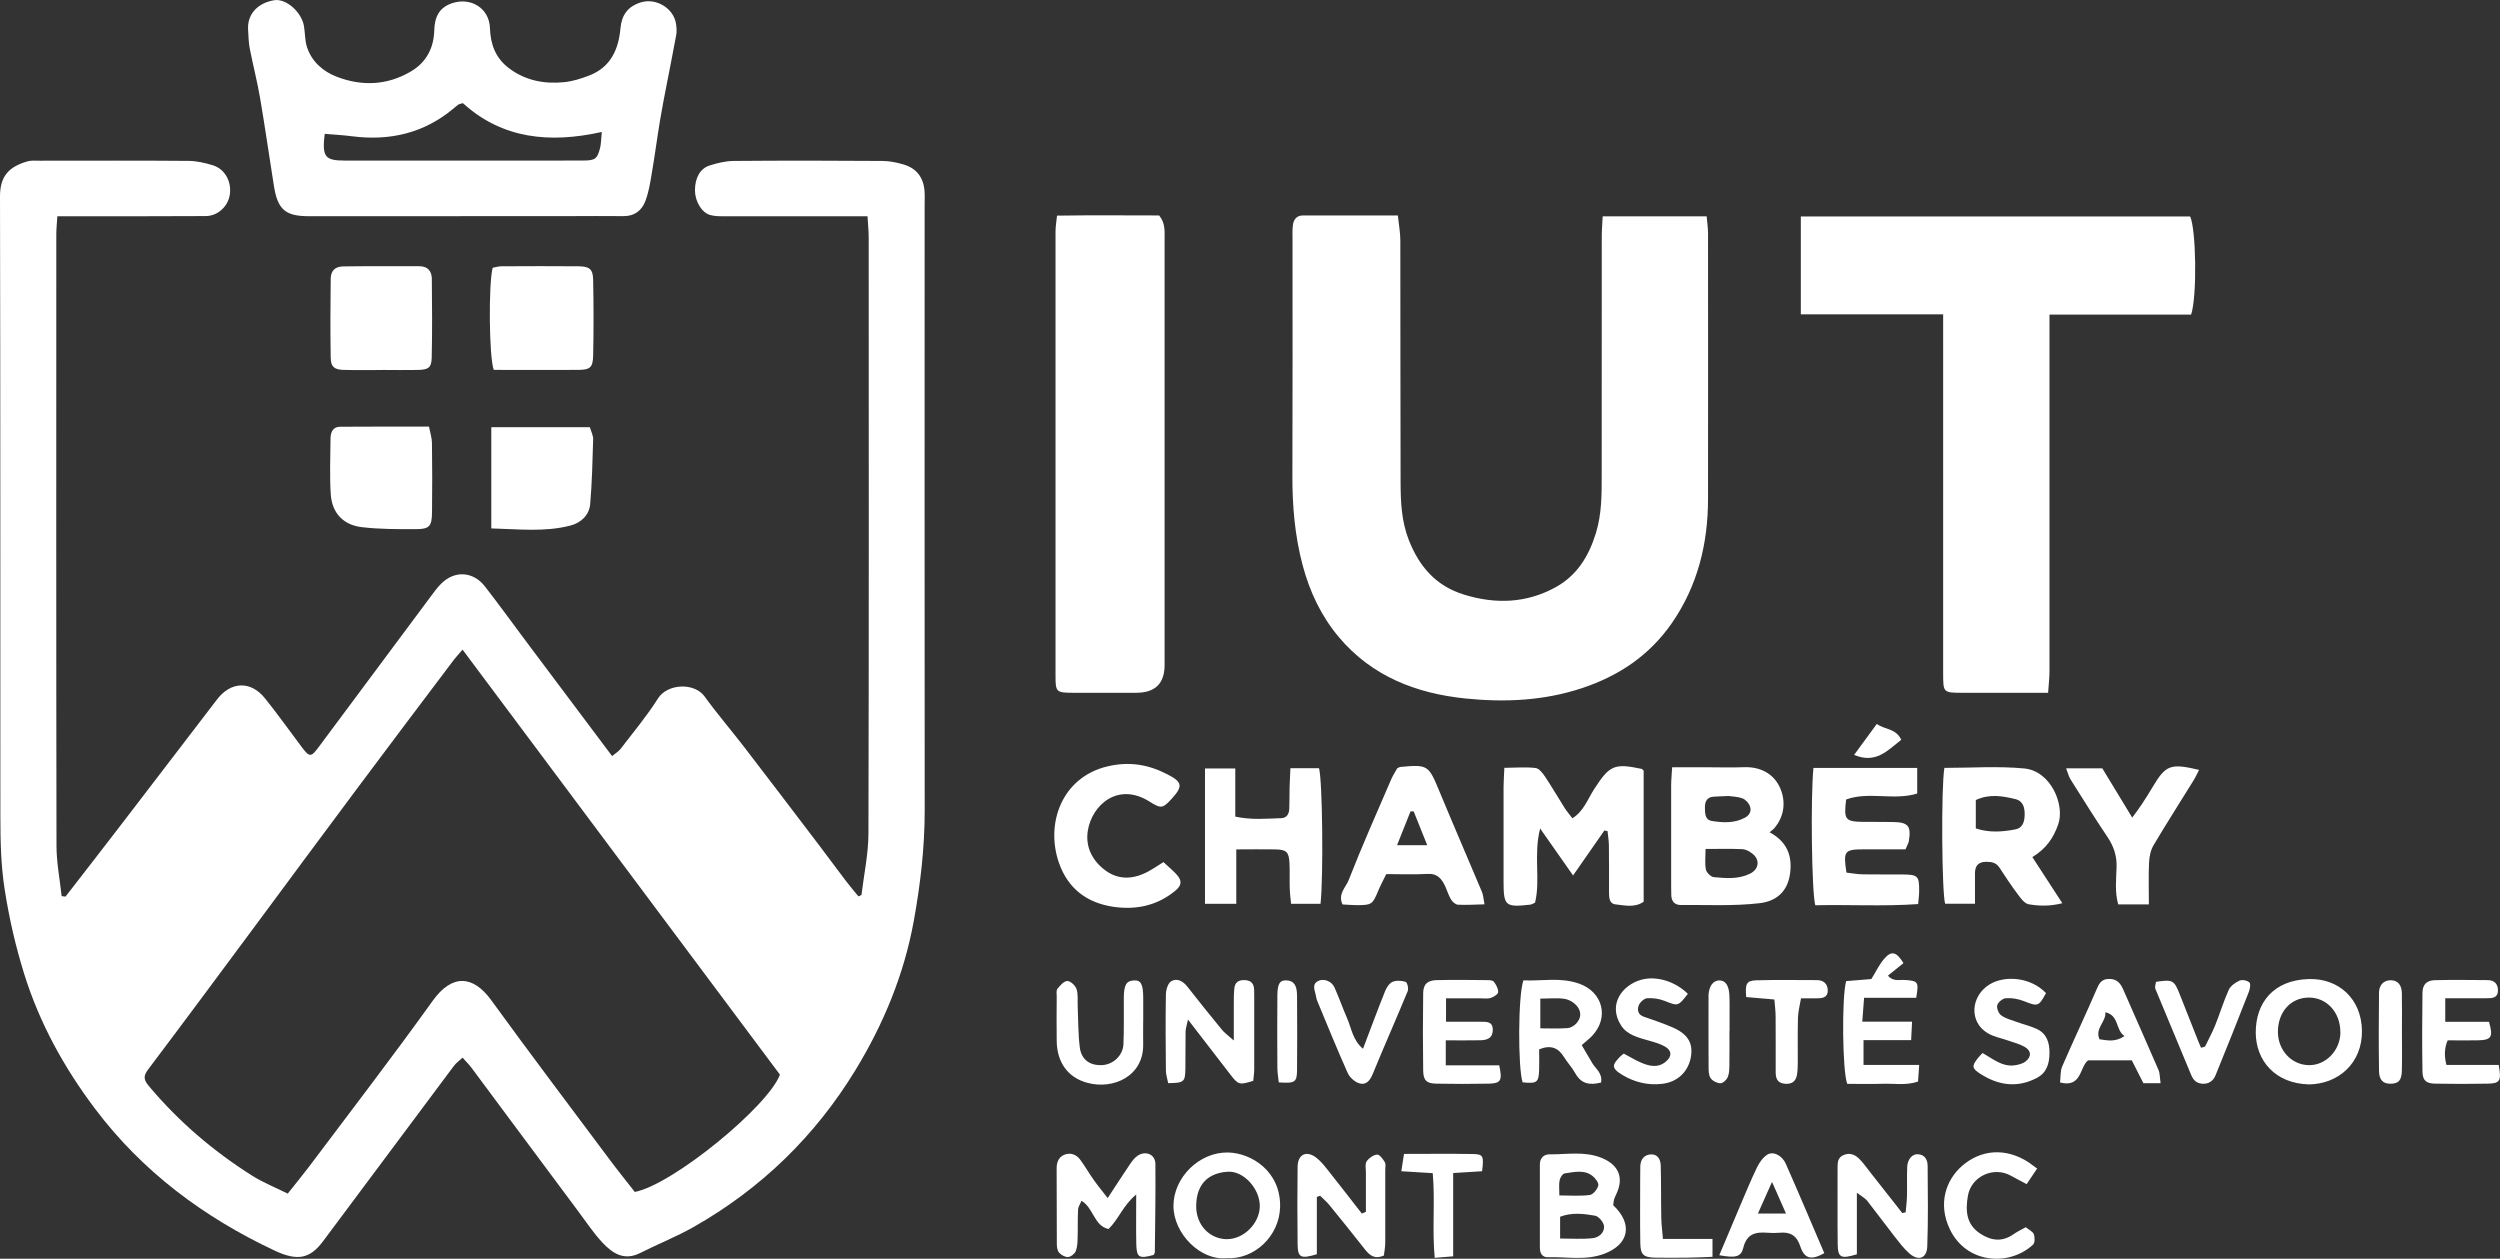 <svg id="Layer_2" data-name="Layer 2" xmlns="http://www.w3.org/2000/svg" viewBox="0 0 402.76 202.79"><rect x="0" y="0" width="402.76" height="202.79" fill="#333333" stroke="none"/><defs><style>.cls-1{fill:#fff}</style></defs><g id="Layer_1-2" data-name="Layer 1"><path class="cls-1" d="M10.56 144.44c3.07-3.96 6.15-7.92 9.2-11.9 5.08-6.61 10.14-13.23 15.2-19.85 2.22-2.91 5.41-3.06 7.72-.2 2.07 2.56 3.96 5.26 5.95 7.89 1.22 1.62 1.48 1.63 2.67.03 6.07-8.14 12.12-16.29 18.18-24.43.49-.66.98-1.33 1.56-1.91 2.15-2.19 5.16-2.06 7.08.4 2.37 3.05 4.63 6.19 6.95 9.28 4.47 5.97 8.95 11.93 13.54 18.06.52-.44 1.02-.72 1.35-1.14 2.05-2.68 4.24-5.29 6.04-8.14 1.55-2.44 5.89-2.58 7.51-.33 2.02 2.8 4.28 5.42 6.38 8.15 3.96 5.15 7.89 10.32 11.82 15.49 1.54 2.03 3.05 4.08 4.59 6.11.64.85 1.34 1.65 2 2.46.23-.12.48-.17.49-.26.4-3.29 1.11-6.59 1.12-9.88.08-32 .05-64 .04-95.99 0-1.06-.12-2.11-.19-3.44h-22.9c-.83 0-1.7.02-2.48-.21-1.38-.41-2.42-2.25-2.42-3.97 0-1.95.81-3.5 2.34-3.99 1.25-.4 2.58-.73 3.87-.74 8-.07 16-.06 24 0 1.14 0 2.31.25 3.4.57 2.11.62 3.23 2.12 3.38 4.34.05.75.01 1.5.01 2.25 0 32.5-.02 65 .01 97.49 0 6-.69 11.9-1.76 17.8-1.57 8.64-4.87 16.58-9.38 23.99-6.49 10.65-15.22 19.14-26.1 25.31-2.77 1.57-5.76 2.75-8.61 4.19-2.6 1.31-4.48.02-6.1-1.72-1.4-1.5-2.55-3.24-3.78-4.89-3.75-5.03-7.49-10.06-11.23-15.09-2.01-2.71-4.01-5.42-6.03-8.12-.39-.52-.86-.98-1.46-1.66-.52.49-1.05.86-1.41 1.35-7.04 9.41-14.05 18.83-21.08 28.25-2.1 2.81-4.11 3.21-7.78 1.49-11.43-5.37-21.31-12.73-28.95-22.87-4.98-6.61-8.94-13.79-11.42-21.76-1.38-4.44-2.4-8.91-3.12-13.51-.63-3.99-.69-7.94-.7-11.92C.04 98.14.08 64.89 0 31.64c0-3.16 1.33-4.75 4.41-5.64.62-.18 1.32-.11 1.99-.11 8 0 16-.04 24 .03 1.3.01 2.62.32 3.87.7 1.95.59 3.05 2.61 2.76 4.7-.27 1.9-1.91 3.48-3.89 3.49-6.92.05-13.83.02-20.75.03H9.24c-.07 1.13-.17 2.02-.17 2.91 0 32.83-.03 65.66.03 98.49 0 2.71.54 5.42.83 8.13.21.03.43.05.64.08Zm35.79 47.86c1.28-1.62 2.38-2.94 3.42-4.32 6.68-8.9 13.47-17.72 19.95-26.76 3.08-4.3 6.46-4.16 9.43-.07 6.28 8.65 12.73 17.18 19.12 25.74 1.32 1.77 2.72 3.49 4 5.14 6.17-1.21 21.51-13.82 23.38-18.9-16.95-22.7-33.98-45.51-51.13-68.47-.61.72-1.11 1.24-1.53 1.81-5.19 6.88-10.38 13.75-15.53 20.66-5.36 7.17-10.67 14.38-16 21.56-5.83 7.85-11.65 15.72-17.54 23.53-.79 1.04-.87 1.63.03 2.71 4.8 5.73 10.4 10.52 16.7 14.49 1.78 1.12 3.77 1.91 5.71 2.88ZM258.2 34.85h16.75c.08.97.22 1.86.22 2.74.01 14.25.02 28.5 0 42.74 0 7.26-1.67 14.07-5.86 20.1-3.59 5.16-8.49 8.46-14.47 10.44-6.16 2.04-12.46 2.3-18.73 1.66-7.89-.8-15.09-3.56-20.4-9.87-2.85-3.39-4.7-7.29-5.85-11.6-1.27-4.79-1.67-9.61-1.65-14.54.05-12.66.02-25.33.02-38 0-.75-.04-1.51.06-2.25.12-.9.59-1.56 1.62-1.56h15.29c.15 1.46.4 2.74.4 4.02.03 13-.01 26 .04 38.99.01 3.14.14 6.27 1.33 9.29 1.69 4.3 4.39 7.41 8.94 8.8 5.07 1.55 10 1.37 14.68-1.19 3.43-1.88 5.34-4.94 6.5-8.68.99-3.19.95-6.39.95-9.62.01-12.75 0-25.5.01-38.25 0-.98.09-1.96.15-3.25ZM313.05 50.64h-22.93V34.87h62.72c.97 2.07 1.14 12.86.16 15.81h-22.82V108.14c0 1.05-.13 2.1-.22 3.47h-13.89c-2.99-.01-3.02-.03-3.02-3.13V50.63Z"/><path class="cls-1" d="M74.21 34.83H49.72c-3.74 0-4.98-1.08-5.58-4.81-.76-4.74-1.43-9.5-2.24-14.23-.46-2.69-1.15-5.33-1.67-8.01-.19-.97-.19-1.99-.26-2.98-.16-2.4 1.4-4.27 4.16-4.76 1.94-.35 4.46 1.9 4.84 4.16.19 1.14.14 2.35.5 3.43.78 2.33 2.59 3.89 4.77 4.73 4.06 1.57 8.15 1.4 11.96-.85 2.45-1.44 3.68-3.74 3.76-6.59.06-2.08.7-3.68 2.89-4.41 3.02-1 5.98.82 6.08 4.01.09 2.65.91 4.83 3.04 6.45 2.65 2.01 5.7 2.59 8.91 2.27 1.38-.14 2.76-.58 4.06-1.08 3.44-1.33 4.71-4.19 5.02-7.6.19-2.14 1.18-3.51 3.26-4.17 2.47-.78 5.35.94 5.7 3.51.08.57.12 1.18.02 1.74-.47 2.6-1 5.2-1.5 7.8-.39 2.03-.8 4.06-1.13 6.1-.46 2.78-.82 5.58-1.3 8.35-.26 1.55-.5 3.14-1.07 4.58-.57 1.45-1.74 2.37-3.49 2.35-2.92-.04-5.83 0-8.75 0H74.21Zm-21.9-13.27c-.44 3.73.02 4.31 3.29 4.31h25.97c4.16 0 8.32.02 12.49-.01 1.82-.01 2.17-.28 2.61-2 .18-.68.16-1.42.28-2.6-8.41 1.88-16.06 1.1-22.37-4.64-.4.12-.59.13-.72.22-.27.18-.51.4-.76.61-4.78 4.01-10.3 5.29-16.41 4.5-1.46-.19-2.93-.26-4.39-.39ZM170.3 34.74c5.6-.09 11.05-.03 16.44-.03 1 1.21.88 2.48.88 3.71.01 5.83 0 11.66 0 17.49v51.23q0 4.47-4.57 4.47c-3.42 0-6.83.01-10.25 0-2.6-.01-2.75-.14-2.75-2.63-.01-23.91 0-47.81 0-71.72 0-.73.13-1.45.24-2.51ZM248.13 133.43c-1.11 4.3.08 8.34-.83 12-.44.19-.59.29-.75.31-4.04.46-4.32.22-4.32-3.75v-15.24c0-.9.08-1.79.13-3.05 1.8-.01 3.44-.16 5.04.03.57.07 1.16.86 1.55 1.44 1.09 1.64 2.07 3.34 3.13 5.01.35.55.79 1.05 1.24 1.65 1.84-1.15 2.48-3.12 3.52-4.72 2.45-3.78 3.18-4.19 7.64-3.24.07.01.12.1.32.28v21.12c-1.4.99-3.01.6-4.52.43-1.06-.12-1.05-1.13-1.06-1.98 0-2.5.01-5-.02-7.5 0-.78-.15-1.55-.22-2.33l-.51-.09-5.04 7.24c-1.8-2.57-3.42-4.88-5.33-7.6ZM269.4 123.61h5.75c1.91 0 3.83.07 5.73-.01 2.7-.12 4.89 1.04 5.9 3.34.94 2.13.74 4.56-.97 6.53-.16.18-.37.32-.72.61 2.73 1.47 3.69 3.69 3.3 6.63-.4 3.03-2.32 4.5-4.92 4.8-4.19.49-8.46.25-12.69.29-.99 0-1.5-.59-1.53-1.59-.01-.5-.02-1-.02-1.5V126.5c0-.81.09-1.62.16-2.9Zm5.37 13.16c0 1.25-.14 2.32.06 3.32.1.49.79 1.17 1.27 1.22 1.96.18 3.96.37 5.84-.56 1.47-.73 1.65-2.29.31-3.28-.44-.33-1.01-.64-1.54-.67-1.88-.08-3.76-.03-5.95-.03Zm3.62-8.53c-1.02.05-1.69.06-2.34.11-1.05.08-1.39.79-1.38 1.71.01.9-.03 2.02 1.11 2.2 1.79.28 3.6.4 5.32-.52.82-.44 1.08-1.11.83-1.83-.18-.52-.71-1.1-1.22-1.29-.83-.3-1.77-.31-2.32-.39ZM327.42 138.08c1.65 2.53 3.15 4.84 4.83 7.43-2.03.52-3.77.45-5.43.17-.65-.11-1.26-.95-1.73-1.58-1.04-1.39-2-2.83-2.94-4.28-.52-.82-1.23-.98-2.12-.98-1.24 0-1.85.56-1.85 1.81v4.95h-4.81c-.53-1.67-.67-18.65-.12-21.89 4.26 0 8.59-.31 12.85.09 4.29.39 6.59 5.85 5.49 9-.78 2.24-1.97 3.94-4.18 5.29Zm-9.11-4.62c2.14.72 4.26.56 6.37.16 1.18-.22 1.47-1.23 1.5-2.29.03-1.14-.21-2.27-1.46-2.58-2.09-.52-4.22-.89-6.41.14v4.56ZM79.4 43.13c.42-.07.9-.22 1.37-.23 4.15-.02 8.3-.04 12.45 0 1.75.02 2.31.47 2.34 2.18.08 4.07.09 8.14 0 12.2-.04 1.93-.5 2.3-2.41 2.31-4.56.03-9.11 0-13.6 0-.77-1.99-.86-14.01-.17-16.48ZM61.55 59.61c-2.08 0-4.16.04-6.24-.02-1.44-.04-2.01-.51-2.03-1.94-.07-4.24-.06-8.49 0-12.73.02-1.32.7-1.98 2.04-2 4.08-.06 8.16-.02 12.23-.03 1.38 0 2 .8 2.02 2.02.04 4.24.08 8.49-.02 12.73-.04 1.61-.54 1.92-2.24 1.96-1.91.04-3.83 0-5.74 0ZM212.75 145.61H208c-.08-.84-.2-1.71-.22-2.59-.04-1.33.03-2.67-.04-3.99-.1-1.79-.48-2.15-2.29-2.19-1.98-.04-3.97 0-6.28 0v8.77h-5.04V123.8h4.88v7.76c2.63.57 5.02.32 7.4.25.92-.03 1.27-.71 1.3-1.54.04-1.16.02-2.33.05-3.49.03-.98.08-1.96.13-3.02h4.61c.55 1.87.73 17.36.24 21.87ZM292.14 123.72h16.73v4.12c-3.75 1.17-7.79-.37-11.45.96-.4 3.27-.16 3.57 2.81 3.61 1.58.02 3.17-.02 4.75.02 2.45.05 2.93.63 2.55 3.03-.06.39-.3.76-.55 1.37h-6.68c-3.17.01-3.36.25-2.83 3.75.82.09 1.7.26 2.58.28 2.17.04 4.33 0 6.5.02 2.46.03 2.66.25 2.63 2.78 0 .57-.09 1.15-.16 1.99-5.58.39-11.11.07-16.57.19-.58-2-.77-17.34-.3-22.12ZM79.15 68.82h15.88c.2.7.54 1.33.53 1.95-.1 3.48-.18 6.97-.48 10.44-.15 1.79-1.5 3.02-3.15 3.45-4.16 1.09-8.38.58-12.78.47V68.82ZM69.11 68.73c.2 1.02.47 1.82.48 2.62.05 3.74.06 7.49.01 11.24-.03 2.22-.44 2.66-2.65 2.66-2.9 0-5.83.02-8.71-.33-2.97-.36-4.75-2.31-4.95-5.27-.2-2.98-.06-5.99-.04-8.99 0-.99.37-1.9 1.52-1.91 4.73-.04 9.46-.02 14.32-.02ZM223.33 140.83c-.45.92-.92 1.78-1.29 2.67-.91 2.21-1.05 2.33-3.48 2.32-.74 0-1.48-.07-2.27-.11-.81-1.65.54-2.77.99-3.93 2.12-5.44 4.5-10.77 6.81-16.14.29-.68.7-1.3 1.02-1.88.24-.1.39-.2.55-.21 4.4-.4 4.49-.3 6.28 4.04 2.23 5.38 4.55 10.73 6.81 16.1.21.51.23 1.09.41 2-1.56.04-2.93.13-4.29.06-.38-.02-.86-.45-1.09-.82-.38-.62-.6-1.34-.89-2.01-.57-1.28-1.27-2.23-2.94-2.13-2.15.13-4.32.03-6.61.03Zm6.6-4.67c-.83-2.07-1.5-3.75-2.18-5.44h-.51c-.69 1.75-1.39 3.49-2.17 5.44h4.85ZM187.44 138.89c.84.79 1.55 1.36 2.15 2.03.86.98.79 1.71-.21 2.55-2.92 2.43-6.31 3.15-10 2.62-4.3-.63-7.34-2.97-8.77-7.06-2.23-6.38.47-13.84 7.84-15.57 3.5-.82 6.53-.29 9.55 1.25 2.52 1.28 2.61 1.96.76 3.98-1.41 1.54-1.69 1.64-3.55.46-5.11-3.23-9.31.56-9.96 4.69-.42 2.67.79 4.92 2.92 6.45 2.14 1.54 4.53 1.35 6.81.11.8-.43 1.55-.95 2.45-1.51ZM346.18 145.7h-4.93c-.57-2.02-.32-4.02-.26-5.98.06-1.83-.45-3.35-1.45-4.85-2.06-3.07-4.02-6.21-5.99-9.34-.28-.45-.4-1.01-.69-1.75h5.83c1.5 2.48 3.08 5.07 4.82 7.94.58-.8 1.11-1.48 1.58-2.2.59-.9 1.16-1.81 1.71-2.73 2.11-3.55 2.86-3.85 7.48-2.76-.31.6-.56 1.17-.88 1.68-2.15 3.49-4.37 6.94-6.46 10.47-.47.79-.67 1.83-.72 2.77-.1 2.15-.03 4.3-.03 6.76ZM178.45 193.02c1.35-2.05 2.41-3.72 3.52-5.35.36-.54.76-1.11 1.29-1.47 1.32-.89 2.87-.22 2.88 1.32.04 4.74-.04 9.48-.09 14.22 0 .15-.13.3-.21.44-2.34.64-2.73.42-2.78-1.79-.05-2.47-.01-4.94-.01-7.95-2.14 1.77-2.81 3.95-4.46 5.56-2.34-.51-2.36-3.32-4.34-4.55-.21.49-.55.95-.57 1.42-.08 1.49-.02 2.99-.07 4.49-.02.74-.03 1.53-.3 2.2-.17.43-.78.91-1.23.95-.47.04-1.1-.32-1.44-.69-.29-.32-.38-.92-.38-1.39-.03-4.08 0-8.15-.03-12.23 0-1.04.38-1.84 1.3-2.19.93-.35 1.86-.03 2.46.77.79 1.05 1.43 2.2 2.19 3.27.65.92 1.37 1.79 2.27 2.96ZM259.89 194.16c3.23 3.04 2.55 6.31-1.42 7.82-3.01 1.14-6.07.47-9.11.56-.9.03-1.28-.65-1.28-1.51v-13.45c0-1.02.65-1.62 1.54-1.61 2.79.03 5.61-.54 8.36.55 2.76 1.1 3.69 3.17 2.42 5.84-.14.3-.28.6-.38.91-.07.23-.07.49-.12.89Zm-8.56 5.37c1.83 0 3.54.13 5.23-.05 1-.1 1.97-.88 1.85-1.97-.07-.62-.86-1.56-1.45-1.66-1.83-.32-3.74-.55-5.62.17v3.52Zm-.1-6.94c1.79 0 3.36.13 4.88-.07.55-.07 1.21-.9 1.38-1.51.12-.4-.44-1.16-.88-1.52-1.37-1.12-3-.66-4.53-.45-.33.04-.74.68-.82 1.1-.14.7-.04 1.44-.04 2.46ZM198.77 167.64v-5.85c0-.83 0-1.67.08-2.5.08-1.01.66-1.43 1.68-1.39 1.05.04 1.49.59 1.52 1.57 0 .33.01.67.01 1v11.75c0 .65-.1 1.31-.16 1.91-2.3.7-2.38.67-3.78-1.14-2.15-2.79-4.31-5.58-6.73-8.73-.19.91-.38 1.42-.39 1.93-.04 2 .01 4-.03 6-.04 2.13-.21 2.27-2.77 2.31-.12-.66-.37-1.36-.37-2.06-.04-4.08-.07-8.17 0-12.25.01-.73.33-1.8.86-2.11.92-.54 1.88-.04 2.59.86 1.82 2.33 3.68 4.64 5.55 6.92.42.52.99.92 1.95 1.78ZM299.15 192.15v9.92c-2.6.79-3.06.54-3.09-1.64-.05-4.08-.01-8.16-.02-12.24 0-.86 0-1.69.95-2.1.98-.43 1.83-.09 2.51.57.64.62 1.15 1.38 1.71 2.08 1.76 2.23 3.51 4.46 5.26 6.69l.54-.12c.07-.86.19-1.72.21-2.58.04-1.58-.03-3.16.04-4.74.05-1.23.81-2.09 1.72-2.04 1.16.07 1.57.93 1.57 1.89.03 4.33.1 8.66-.06 12.98-.07 1.92-1.44 2.39-2.9 1.1-.91-.81-1.66-1.81-2.42-2.78-1.47-1.88-2.88-3.81-4.35-5.68-.33-.42-.85-.68-1.68-1.31ZM257.93 174.4c-1.89.49-3.23.17-4.15-1.5-.52-.93-1.27-1.72-1.83-2.63-.91-1.46-2.09-1.98-3.99-1.22 0 1.06.04 2.21 0 3.35-.08 2-.35 2.19-2.66 1.97-.77-2.33-.74-14.11.13-16.43 2.94.14 5.97-.54 8.98.53 3.83 1.36 4.87 5.49 2.07 8.43-.44.46-.96.86-1.66 1.47.56.95 1.13 1.91 1.68 2.87.54.95 1.7 1.61 1.44 3.16Zm-9.78-8.73c1.61 0 3.01.07 4.4-.04.5-.04 1.1-.39 1.44-.79 1.59-1.8-.33-3.69-2-3.93-1.2-.17-2.44-.03-3.84-.03v4.79ZM372 174.7c-5.5-.13-8.58-3.88-8.59-8.36-.01-4.71 2.78-8.45 8.55-8.61 4.81-.14 8.48 3.18 8.56 8.3.08 5.26-3.82 8.61-8.52 8.67Zm5.04-8.4c.01-3.18-2.16-5.58-5.05-5.59-2.93 0-5.03 2.32-5.01 5.56.02 2.97 2.23 5.31 5.02 5.33 2.74.02 5.04-2.4 5.05-5.3ZM220.05 195.25v-6.44c0-.58-.16-1.31.12-1.71.37-.53 1.08-1.04 1.69-1.09.39-.03.94.71 1.24 1.22.19.31.07.81.07 1.23 0 3.91.01 7.82 0 11.72 0 .72-.15 1.45-.22 2.09-1.56.67-2.34-.08-3.11-1.06-1.87-2.39-3.78-4.75-5.7-7.11-.44-.53-.98-.98-1.47-1.47-.17.07-.34.14-.52.21v9.22c-2.62.79-3.07.54-3.1-1.64-.05-4.16-.05-8.32 0-12.47.03-1.96 1.39-2.65 2.96-1.48.77.57 1.38 1.37 1.99 2.13 1.82 2.29 3.6 4.61 5.4 6.91.21-.09.42-.18.64-.27ZM197.61 202.7c-4.16.42-8.58-3.93-8.56-8.46.02-4.56 4.16-8.64 8.76-8.57 3.75.06 8.55 3 8.42 8.78-.11 4.65-4.09 8.48-8.62 8.25Zm.08-3.07c2.68 0 5.2-2.51 5.27-5.24.06-2.79-2.55-5.79-5.17-5.62-3.09.2-5.04 1.93-5.08 5.51-.03 3.05 2.15 5.35 4.99 5.36ZM309.19 171.56c-.08 1.19-.14 1.92-.19 2.69-1.97.66-3.89.28-5.76.35-1.9.07-3.81.01-5.64.01-.78-1.92-.91-13.91-.18-16.55 1.38-.11 2.84-.23 4.06-.33.76-1.23 1.28-2.34 2.05-3.24 1.18-1.39 1.99-1.18 3.13.67-.8.65-1.62 1.3-2.5 2.01.81 1.02 1.87.64 2.78.71 2.09.15 2.21.3 1.77 2.87h-8.4c-.1 1.3-.18 2.39-.29 3.84h8.02c-.06 1.12-.09 1.9-.15 2.98h-7.67v3.99h8.98ZM232.96 160.83v3.78h5.6c.93 0 1.94-.07 1.93 1.3 0 1.11-.59 1.65-1.96 1.68-1.81.04-3.62.01-5.61.01v4.03h8.61c.53 2.43.28 2.9-1.66 2.95-2.83.06-5.66.05-8.48 0-1.56-.03-2.09-.52-2.11-2.12-.06-4.16-.06-8.32 0-12.48.02-1.44.7-2.05 2.21-2.08 2.66-.06 5.32-.03 7.99 0 .4 0 .98 0 1.17.25.38.47.74 1.13.71 1.69-.02.34-.73.78-1.2.93-.53.17-1.15.06-1.73.06h-5.46ZM393.94 160.83v3.79h7.05c.7 2.45.4 2.93-1.77 2.98-1.66.04-3.31 0-4.89 0q-.78 1.77-.2 3.97h8.42c.46 2.56.23 2.97-1.75 3.01-2.83.06-5.66.05-8.48 0-1.45-.03-2.02-.49-2.05-1.92-.07-4.24-.06-8.48 0-12.73.02-1.33.68-1.99 2.01-2.02 2.83-.07 5.66-.03 8.48-.01 1.12 0 1.71.66 1.67 1.74-.04 1.16-.96 1.18-1.83 1.18h-6.67ZM276.98 202.23c1.16-2.76 2.23-5.31 3.31-7.85.9-2.11 1.77-4.24 2.77-6.31.38-.78.95-1.61 1.66-2.05.96-.6 2.39.12 2.99 1.49 2.11 4.78 4.14 9.59 6.19 14.38-2.09 1.17-3.2.92-3.86-1.09-.57-1.73-1.6-2.37-3.32-2.2-.66.06-1.33.05-1.99 0-1.9-.15-3.33.16-3.88 2.43-.36 1.5-1.29 1.66-3.87 1.19Zm10.75-6.73c-.82-1.86-1.45-3.28-2.25-5.09-.86 1.92-1.51 3.37-2.27 5.09h4.53ZM348.07 174.51h-2.76c-.58-1.15-1.17-2.31-1.87-3.69h-7.04c-1.4 1.1-1 4.47-4.52 3.57.11-.88.02-1.83.35-2.59 1.83-4.22 3.8-8.37 5.62-12.59.42-.98.88-1.5 1.96-1.5 1.17 0 1.78.64 2.22 1.64 1.9 4.34 3.83 8.66 5.71 13.02.24.56.21 1.25.34 2.16Zm-9.84-7.08c1.22.16 2.49.53 4.04-.52-1.5-.97-.8-3.27-3.08-3.84.11 1.6-1.72 2.56-.96 4.36ZM184.17 164.49c0 1.25-.02 2.49 0 3.74.1 5.16-4.84 7.38-9.06 6.2-3.15-.88-4.81-3.35-4.87-6.68-.04-2.41-.01-4.82 0-7.23 0-.41-.1-.95.11-1.21.43-.53 1.05-1.26 1.6-1.27.51 0 1.29.73 1.48 1.29.28.83.15 1.8.19 2.71.1 2.23.06 4.49.34 6.7.25 2.01 1.67 2.97 3.65 2.85 1.72-.1 3.3-1.54 3.38-3.34.11-2.49.04-4.98.06-7.47.02-2.1.39-2.75 1.6-2.83 1.15-.07 1.52.58 1.53 2.81v3.74ZM271.92 160.11c-1.57 2.04-1.59 1.99-3.71 1.15-.88-.35-1.92-.51-2.86-.44-.49.04-1.16.66-1.35 1.17-.26.68-.14 1.47.81 1.8 1.54.53 3.09 1.06 4.59 1.7 2.48 1.07 3.35 2.49 3.03 4.67-.37 2.43-2.13 4.14-4.57 4.44-2.3.29-4.46-.22-6.42-1.38-2.07-1.22-1.59-1.76-.44-2.99.16-.17.36-.3.6-.49.97.51 1.88 1.08 2.86 1.49 1.33.56 2.72.85 3.96-.24.95-.83.93-1.72-.16-2.37-.75-.45-1.65-.69-2.5-.94-1.73-.5-3.6-.89-4.62-2.51-2.12-3.36.2-6.44 3.21-7.31 2.46-.71 5.53.23 7.58 2.26ZM319.41 169.65c1.72.98 3.16 2.23 5.12 1.98.62-.08 1.32-.26 1.8-.63.99-.77.93-1.73-.17-2.36-.77-.44-1.67-.66-2.51-.96-1.16-.42-2.44-.63-3.47-1.26-2.98-1.81-2.71-5.93.34-7.82 2.35-1.46 6.53-1.28 9.1 1.39-1.19 2.19-1.3 2.18-3.57 1.29-.89-.35-1.92-.53-2.87-.47-.51.03-1.26.62-1.41 1.11-.14.46.2 1.34.61 1.64.7.52 1.62.76 2.47 1.06 1.09.4 2.23.66 3.27 1.14 1.63.76 2.08 2.2 2.06 3.92-.02 1.7-.45 3.13-2.02 3.97-3.17 1.67-6.23 1.21-9.13-.66-1.37-.88-1.38-1.24-.41-2.49.2-.26.44-.49.79-.86ZM328.19 188.26c-.58.86-1.07 1.58-1.69 2.51-.91-.48-1.75-.92-2.58-1.38-2.77-1.52-6.34.13-6.88 3.24-.41 2.38-.31 4.64 2.04 6.15 1.77 1.13 3.51 1.32 5.3.06.6-.42 1.28-.74 1.98-1.13.47.39 1.11.67 1.29 1.12.19.49.19 1.41-.13 1.7-3.85 3.54-10.74 3.08-13.4-2.51-1.97-4.13-.59-7.95 1.98-10.19 3.01-2.63 7.04-3 10.77-.54.34.23.66.48 1.32.97ZM347.33 158.18c2.68-.41 2.93-.28 3.81 1.95 1.03 2.59 2.05 5.18 3.07 7.76.12.31.26.61.39.91.21-.06.43-.12.64-.19.54-1.13 1.15-2.23 1.62-3.39.77-1.9 1.35-3.88 2.2-5.75.29-.64 1.06-1.18 1.74-1.49.42-.19 1.24-.03 1.58.29.24.22.11 1.03-.07 1.49-1.76 4.5-3.54 8.99-5.37 13.46-.36.89-1.09 1.45-2.14 1.37-.93-.07-1.44-.56-1.8-1.43-1.9-4.63-3.86-9.23-5.76-13.85-.13-.32.06-.77.1-1.13ZM219.59 168.95c1.25-3.29 2.36-6.29 3.55-9.26.23-.59.68-1.28 1.2-1.51.61-.26 1.47-.21 2.11 0 .27.09.51 1.08.34 1.49-1.84 4.46-3.8 8.87-5.63 13.34-.45 1.09-1.08 1.84-2.16 1.52-.74-.22-1.56-.95-1.88-1.67-1.71-3.82-3.28-7.7-4.89-11.57-.16-.38-.21-.8-.31-1.2-.21-.81-.51-1.68.57-2.11.88-.35 2.06.12 2.5 1.1.73 1.64 1.33 3.34 2.04 4.99.7 1.6.89 3.48 2.54 4.88ZM285.84 161.02c-1.66-.14-3.11-.27-4.52-.39-.19-2.17.04-2.65 1.65-2.7 3.24-.09 6.48-.03 9.72-.03 1.1 0 1.75.59 1.77 1.66.02 1.13-.84 1.28-1.74 1.27h-2.57c-.18 1.08-.46 2.09-.49 3.11-.07 2.41-.02 4.82-.03 7.23 0 .66-.02 1.33-.13 1.98-.18 1.06-.81 1.54-1.93 1.45-1.21-.1-1.5-.83-1.5-1.86 0-2.99.01-5.98-.01-8.97 0-.89-.12-1.77-.2-2.75ZM267.91 199.6h7.98v2.88c-1.4.05-2.69.12-3.99.13-1.74.02-3.49.03-5.23 0-1.89-.04-2.38-.46-2.41-2.33-.06-3.4-.02-6.81-.02-10.21 0-.75 0-1.5.02-2.24.04-1.05.63-1.77 1.64-1.85 1.15-.09 1.62.8 1.65 1.78.08 2.82.03 5.64.09 8.47.02 1.05.16 2.1.27 3.38ZM225.76 188.68c.17-1.07.28-1.84.43-2.78 3.86 0 7.52-.05 11.17.02 1.6.03 1.71.35 1.41 2.77-1.41.09-2.87.18-4.66.29v13.42c-1.1.09-1.88.15-2.97.24-.44-4.6.08-9.08-.32-13.64-1.7-.1-3.16-.19-5.06-.31ZM386.96 166.24c0 2.07.04 4.14-.01 6.21-.04 1.6-.51 2.11-1.77 2.14-1.23.03-1.89-.56-1.91-2.05-.06-4.23-.05-8.45 0-12.68.02-1.21.81-1.92 1.82-1.94 1.15-.02 1.83.69 1.86 2.1.04 2.07.01 4.14.01 6.21ZM206.02 174.38c-.09-.86-.23-1.59-.23-2.33-.02-3.9-.04-7.8 0-11.7.02-1.88.4-2.44 1.42-2.41 1.2.03 1.74.74 1.75 2.46.02 3.98.04 7.97 0 11.95-.02 2.02-.31 2.2-2.93 2.03ZM278.62 166.06c0 1.83.02 3.66-.01 5.5-.01.66-.01 1.37-.26 1.96-.19.45-.78 1.01-1.18 1-.55-.01-1.29-.38-1.59-.84-.33-.5-.32-1.26-.32-1.91-.03-3.66-.01-7.33-.01-10.99v-.5c.09-1.43.74-2.31 1.72-2.33.98-.02 1.56.77 1.64 2.37.06 1.25.02 2.5.03 3.75v2ZM306.29 119.19c-2.21 1.72-4.06 3.9-7.59 2.43 1.3-1.77 2.44-3.32 3.66-4.99 1.31.95 3.09.69 3.94 2.56Z"/></g></svg>